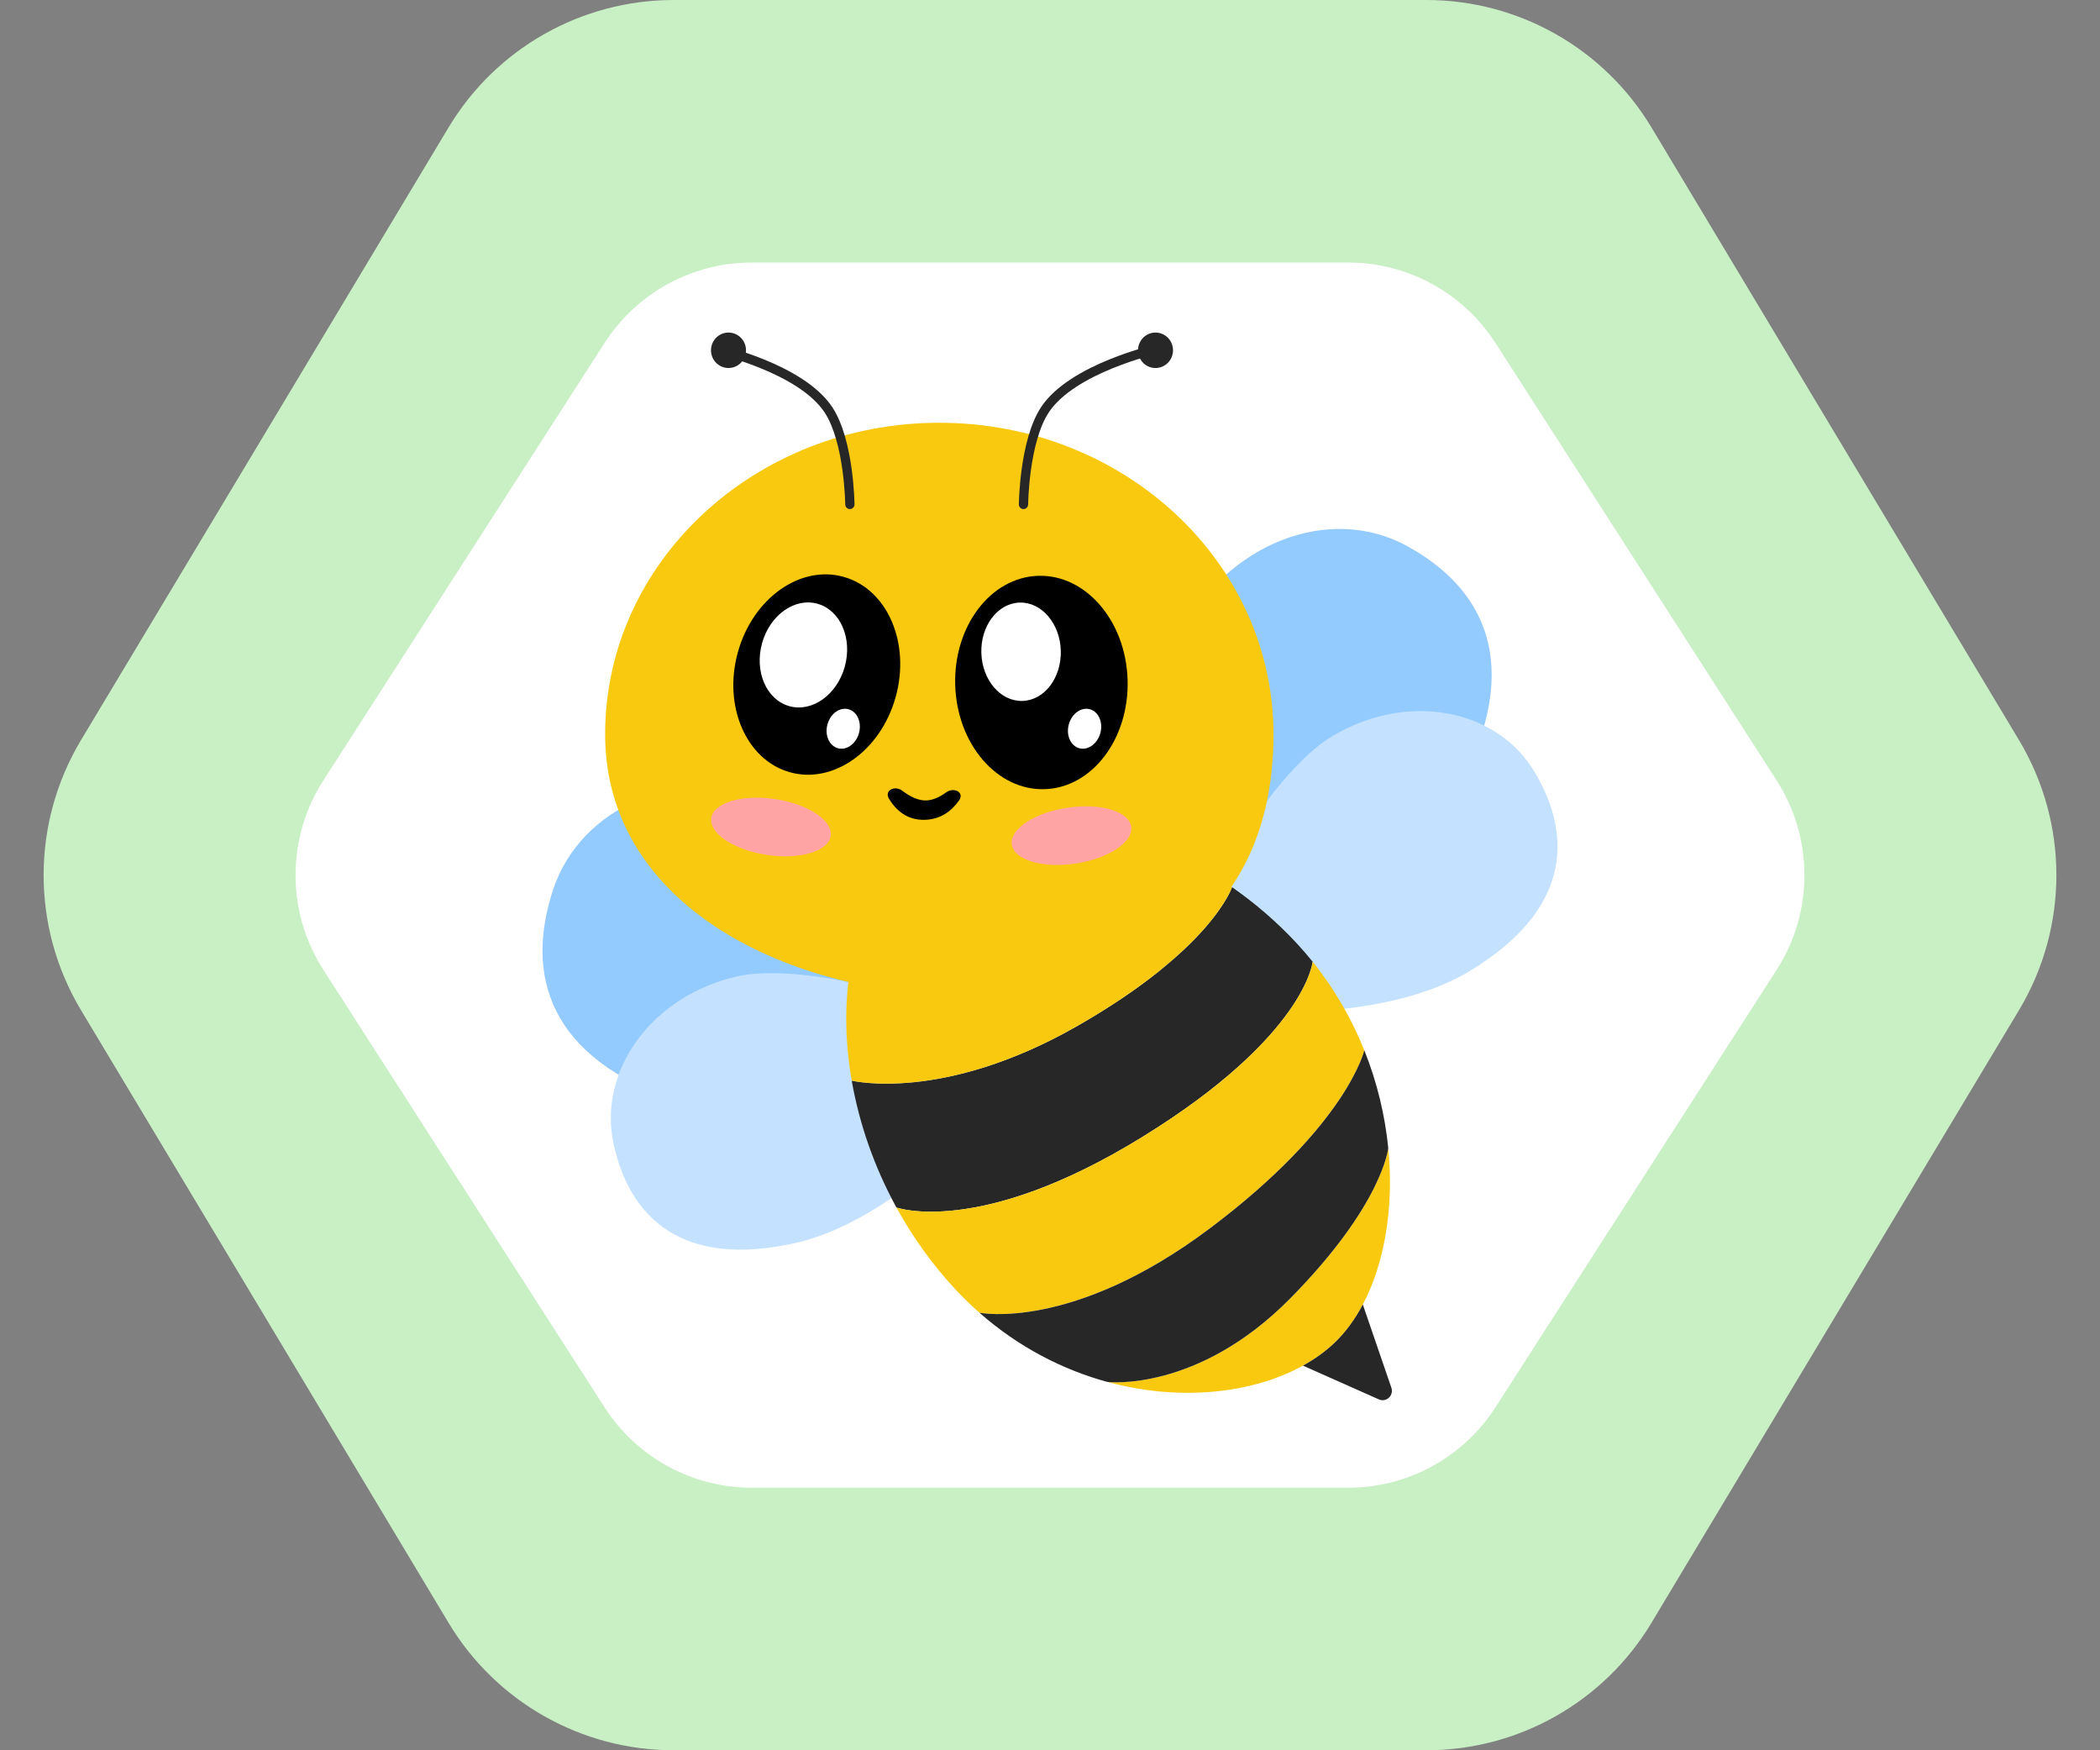 <?xml version="1.0" encoding="UTF-8"?> <svg xmlns="http://www.w3.org/2000/svg" width="120" height="100" viewBox="0 0 120 100" fill="none"><rect x="0" y="0" width="120" height="100" fill="#808080" stroke="none"/><path d="M81.507 9.28996e-07C86.776 1.02403e-06 91.659 2.764 94.37 7.283L115.37 42.283C118.22 47.033 118.22 52.967 115.37 57.717L94.37 92.717C91.659 97.236 86.776 100 81.507 100L38.493 100C33.224 100 28.341 97.236 25.631 92.717L4.63 57.717C1.78 52.967 1.78 47.033 4.63 42.283L25.631 7.283C28.341 2.764 33.224 5.81473e-08 38.493 1.53179e-07L81.507 9.28996e-07Z" fill="#C9EFC5"></path><path d="M77.04 15C80.443 15 83.612 16.73 85.452 19.592L101.524 44.592C103.641 47.886 103.641 52.114 101.524 55.408L85.452 80.408C83.612 83.27 80.443 85 77.04 85L42.959 85C39.557 85 36.388 83.27 34.548 80.408L18.476 55.408C16.359 52.114 16.359 47.886 18.476 44.592L34.548 19.592C36.388 16.73 39.557 15 42.959 15L77.04 15Z" fill="white"></path><path d="M83.385 44.932C79.673 51.928 68.334 57.324 66.938 56.521C65.541 55.719 64.628 41.468 67.403 36.238C70.179 31.007 75.968 28.785 80.381 31.186C84.794 33.587 87.097 37.935 83.385 44.932Z" fill="#94CBFF"></path><path d="M83.98 55.483C78.26 58.94 67.675 57.86 67.003 56.659C66.332 55.457 71.808 44.673 76.085 42.089C80.361 39.505 85.535 40.444 87.716 44.143C89.896 47.842 89.699 52.027 83.98 55.483Z" fill="#C4E2FF"></path><path d="M38.747 62.934C46.193 65.43 58.091 61.455 58.56 59.9C59.029 58.345 50.016 47.361 44.449 45.495C38.881 43.629 33.169 46.046 31.595 50.862C30.02 55.678 31.301 60.438 38.747 62.934Z" fill="#94CBFF"></path><path d="M45.48 71.01C51.98 69.538 58.934 61.386 58.605 60.046C58.277 58.706 46.977 54.687 42.117 55.788C37.258 56.888 34.138 61.173 35.067 65.377C35.995 69.58 38.98 72.483 45.48 71.01Z" fill="#C4E2FF"></path><path d="M72.771 41.95C72.771 51.78 66.174 56.916 55.628 56.916C45.081 56.916 34.579 51.78 34.579 41.95C34.579 32.121 43.128 24.154 53.675 24.154C64.221 24.154 72.771 32.121 72.771 41.95Z" fill="#F9C910"></path><path d="M61.549 58.624C53.855 63.02 48.67 61.74 48.67 61.74C49.093 64.166 49.943 66.65 51.225 68.989C51.225 68.989 55.965 70.705 65.285 64.954C74.605 59.202 75.008 54.947 75.008 54.947C74.726 54.597 74.43 54.253 74.12 53.917C72.984 52.691 71.729 51.612 70.403 50.688C70.403 50.688 69.243 54.227 61.549 58.624Z" fill="#272727"></path><path fill-rule="evenodd" clip-rule="evenodd" d="M76.255 76.724C75.738 77.215 75.132 77.651 74.455 78.025C71.592 79.607 67.448 80.089 63.283 78.956C63.283 78.956 68.406 79.568 73.715 74.195C79.024 68.823 79.329 65.591 79.329 65.591C79.668 68.992 79.11 72.195 77.876 74.533C77.423 75.391 76.879 76.132 76.255 76.724ZM77.96 60.005C77.254 58.245 76.28 56.529 75.008 54.947C75.008 54.947 74.605 59.202 65.285 64.954C55.965 70.705 51.225 68.989 51.225 68.989C52.121 70.624 53.227 72.188 54.545 73.612C55.005 74.109 55.481 74.572 55.969 75.001C55.969 75.001 61.271 76.085 69.131 70.184C76.991 64.284 77.96 60.005 77.96 60.005ZM51.159 49.61C48.674 52.384 47.837 56.949 48.67 61.74C48.67 61.74 53.855 63.02 61.549 58.624C69.243 54.227 70.403 50.688 70.403 50.688C63.634 45.973 55.024 45.294 51.159 49.61Z" fill="#F9C910"></path><path d="M69.131 70.184C61.271 76.085 55.969 75.001 55.969 75.001C58.228 76.989 60.759 78.269 63.283 78.956C63.283 78.956 68.406 79.568 73.715 74.195C79.024 68.823 79.329 65.591 79.329 65.591C79.146 63.752 78.701 61.854 77.96 60.005C77.96 60.005 76.991 64.284 69.131 70.184Z" fill="#272727"></path><path d="M76.255 76.724C75.738 77.215 75.132 77.651 74.455 78.025L78.793 79.953C79.217 80.142 79.659 79.728 79.507 79.285L77.876 74.533C77.423 75.391 76.879 76.132 76.255 76.724Z" fill="#272727"></path><path d="M51.179 39.831C50.318 42.91 47.603 44.828 45.115 44.115C42.626 43.402 41.307 40.327 42.168 37.248C43.029 34.169 45.744 32.251 48.232 32.964C50.72 33.678 52.039 36.752 51.179 39.831Z" fill="black"></path><path d="M64.434 38.842C64.535 42.209 62.412 45.005 59.692 45.089C56.972 45.172 54.685 42.511 54.584 39.145C54.483 35.779 56.606 32.982 59.326 32.898C62.046 32.815 64.333 35.476 64.434 38.842Z" fill="black"></path><path d="M48.27 38.097C47.819 39.71 46.396 40.715 45.092 40.342C43.788 39.968 43.097 38.357 43.548 36.743C43.999 35.129 45.422 34.124 46.726 34.498C48.03 34.872 48.721 36.483 48.27 38.097Z" fill="white"></path><path d="M49.082 41.893C48.91 42.507 48.369 42.889 47.873 42.747C47.377 42.605 47.114 41.992 47.286 41.378C47.457 40.764 47.998 40.382 48.495 40.524C48.991 40.666 49.254 41.279 49.082 41.893Z" fill="white"></path><path d="M62.874 41.893C62.702 42.507 62.161 42.889 61.665 42.747C61.169 42.605 60.906 41.992 61.077 41.378C61.249 40.764 61.79 40.382 62.286 40.524C62.782 40.666 63.045 41.279 62.874 41.893Z" fill="white"></path><path d="M60.617 37.168C60.663 38.719 59.685 40.008 58.431 40.047C57.177 40.085 56.123 38.859 56.077 37.307C56.03 35.756 57.009 34.467 58.262 34.428C59.516 34.39 60.57 35.616 60.617 37.168Z" fill="white"></path><path d="M52.867 46.839C53.768 46.808 54.384 46.325 54.802 45.735C55.133 45.268 54.51 44.944 54.05 45.28C53.689 45.543 53.295 45.729 52.9 45.733C52.444 45.736 51.979 45.497 51.565 45.181C51.127 44.847 50.515 45.163 50.8 45.636C51.202 46.303 51.846 46.875 52.867 46.839Z" fill="black"></path><path d="M65.06 20.262C65.195 20.804 65.739 21.132 66.275 20.995C66.81 20.858 67.135 20.307 66.999 19.764C66.863 19.222 66.319 18.894 65.784 19.031C65.248 19.169 64.924 19.719 65.06 20.262Z" fill="#272727"></path><path d="M42.598 20.262C42.463 20.804 41.919 21.132 41.383 20.995C40.848 20.858 40.523 20.307 40.659 19.764C40.795 19.222 41.339 18.894 41.874 19.031C42.41 19.169 42.734 19.719 42.598 20.262Z" fill="#272727"></path><path fill-rule="evenodd" clip-rule="evenodd" d="M66.069 19.951L66.011 19.689C66.154 19.656 66.296 19.747 66.328 19.892C66.36 20.037 66.27 20.18 66.127 20.213M66.127 20.213L66.125 20.213L66.115 20.216L66.076 20.225C66.042 20.233 65.991 20.246 65.925 20.262C65.794 20.296 65.604 20.347 65.37 20.416C64.903 20.553 64.264 20.76 63.577 21.04C62.188 21.606 60.668 22.446 59.932 23.559C59.373 24.405 59.072 25.705 58.914 26.826C58.837 27.381 58.795 27.881 58.774 28.242C58.763 28.422 58.757 28.567 58.754 28.667C58.752 28.717 58.751 28.756 58.751 28.782L58.75 28.811L58.75 28.818L58.75 28.819C58.748 28.968 58.628 29.087 58.482 29.085C58.335 29.084 58.218 28.962 58.219 28.814L58.485 28.817C58.219 28.814 58.219 28.814 58.219 28.814L58.219 28.813L58.219 28.811L58.22 28.802L58.22 28.77C58.221 28.742 58.222 28.702 58.224 28.65C58.227 28.545 58.233 28.395 58.244 28.209C58.267 27.837 58.309 27.323 58.389 26.751C58.548 25.618 58.861 24.214 59.491 23.26C60.323 22.001 61.981 21.112 63.379 20.542C64.086 20.253 64.743 20.041 65.223 19.9C65.463 19.829 65.659 19.777 65.795 19.742C65.864 19.724 65.917 19.711 65.954 19.702C65.972 19.698 65.986 19.695 65.996 19.692L66.007 19.69L66.01 19.689L66.011 19.689C66.011 19.689 66.011 19.689 66.069 19.951" fill="#272727"></path><path fill-rule="evenodd" clip-rule="evenodd" d="M40.921 20.213L40.979 19.951C41.037 19.689 41.038 19.689 41.038 19.689L41.039 19.689L41.042 19.69L41.053 19.692C41.062 19.695 41.077 19.698 41.095 19.702C41.132 19.711 41.185 19.724 41.253 19.742C41.39 19.777 41.586 19.829 41.826 19.9C42.306 20.041 42.962 20.253 43.669 20.542C45.068 21.112 46.725 22.001 47.557 23.26C48.188 24.214 48.501 25.618 48.66 26.751C48.74 27.323 48.782 27.837 48.804 28.209C48.816 28.395 48.822 28.545 48.825 28.65C48.827 28.702 48.828 28.742 48.829 28.77L48.829 28.802L48.829 28.811L48.829 28.813L48.829 28.814C48.829 28.814 48.829 28.814 48.564 28.817L48.829 28.814C48.831 28.962 48.713 29.084 48.567 29.085C48.42 29.087 48.3 28.968 48.299 28.82L48.299 28.818L48.299 28.811L48.298 28.782C48.298 28.756 48.297 28.717 48.295 28.667C48.292 28.567 48.286 28.422 48.275 28.242C48.253 27.881 48.212 27.381 48.134 26.826C47.977 25.705 47.676 24.405 47.117 23.559C46.381 22.446 44.86 21.606 43.471 21.04C42.785 20.76 42.146 20.553 41.678 20.416C41.445 20.347 41.255 20.296 41.123 20.262C41.057 20.246 41.007 20.233 40.972 20.225L40.934 20.216L40.924 20.213L40.921 20.213Z" fill="#272727"></path><path d="M47.468 47.76C47.339 48.64 45.708 49.125 43.824 48.842C41.941 48.56 40.518 47.617 40.647 46.737C40.775 45.857 42.407 45.372 44.291 45.655C46.174 45.937 47.597 46.88 47.468 47.76Z" fill="#FFA4A4"></path><path d="M57.817 48.254C57.946 49.134 59.577 49.619 61.461 49.336C63.344 49.054 64.767 48.111 64.638 47.231C64.51 46.351 62.878 45.866 60.994 46.149C59.111 46.431 57.688 47.374 57.817 48.254Z" fill="#FFA4A4"></path></svg> 